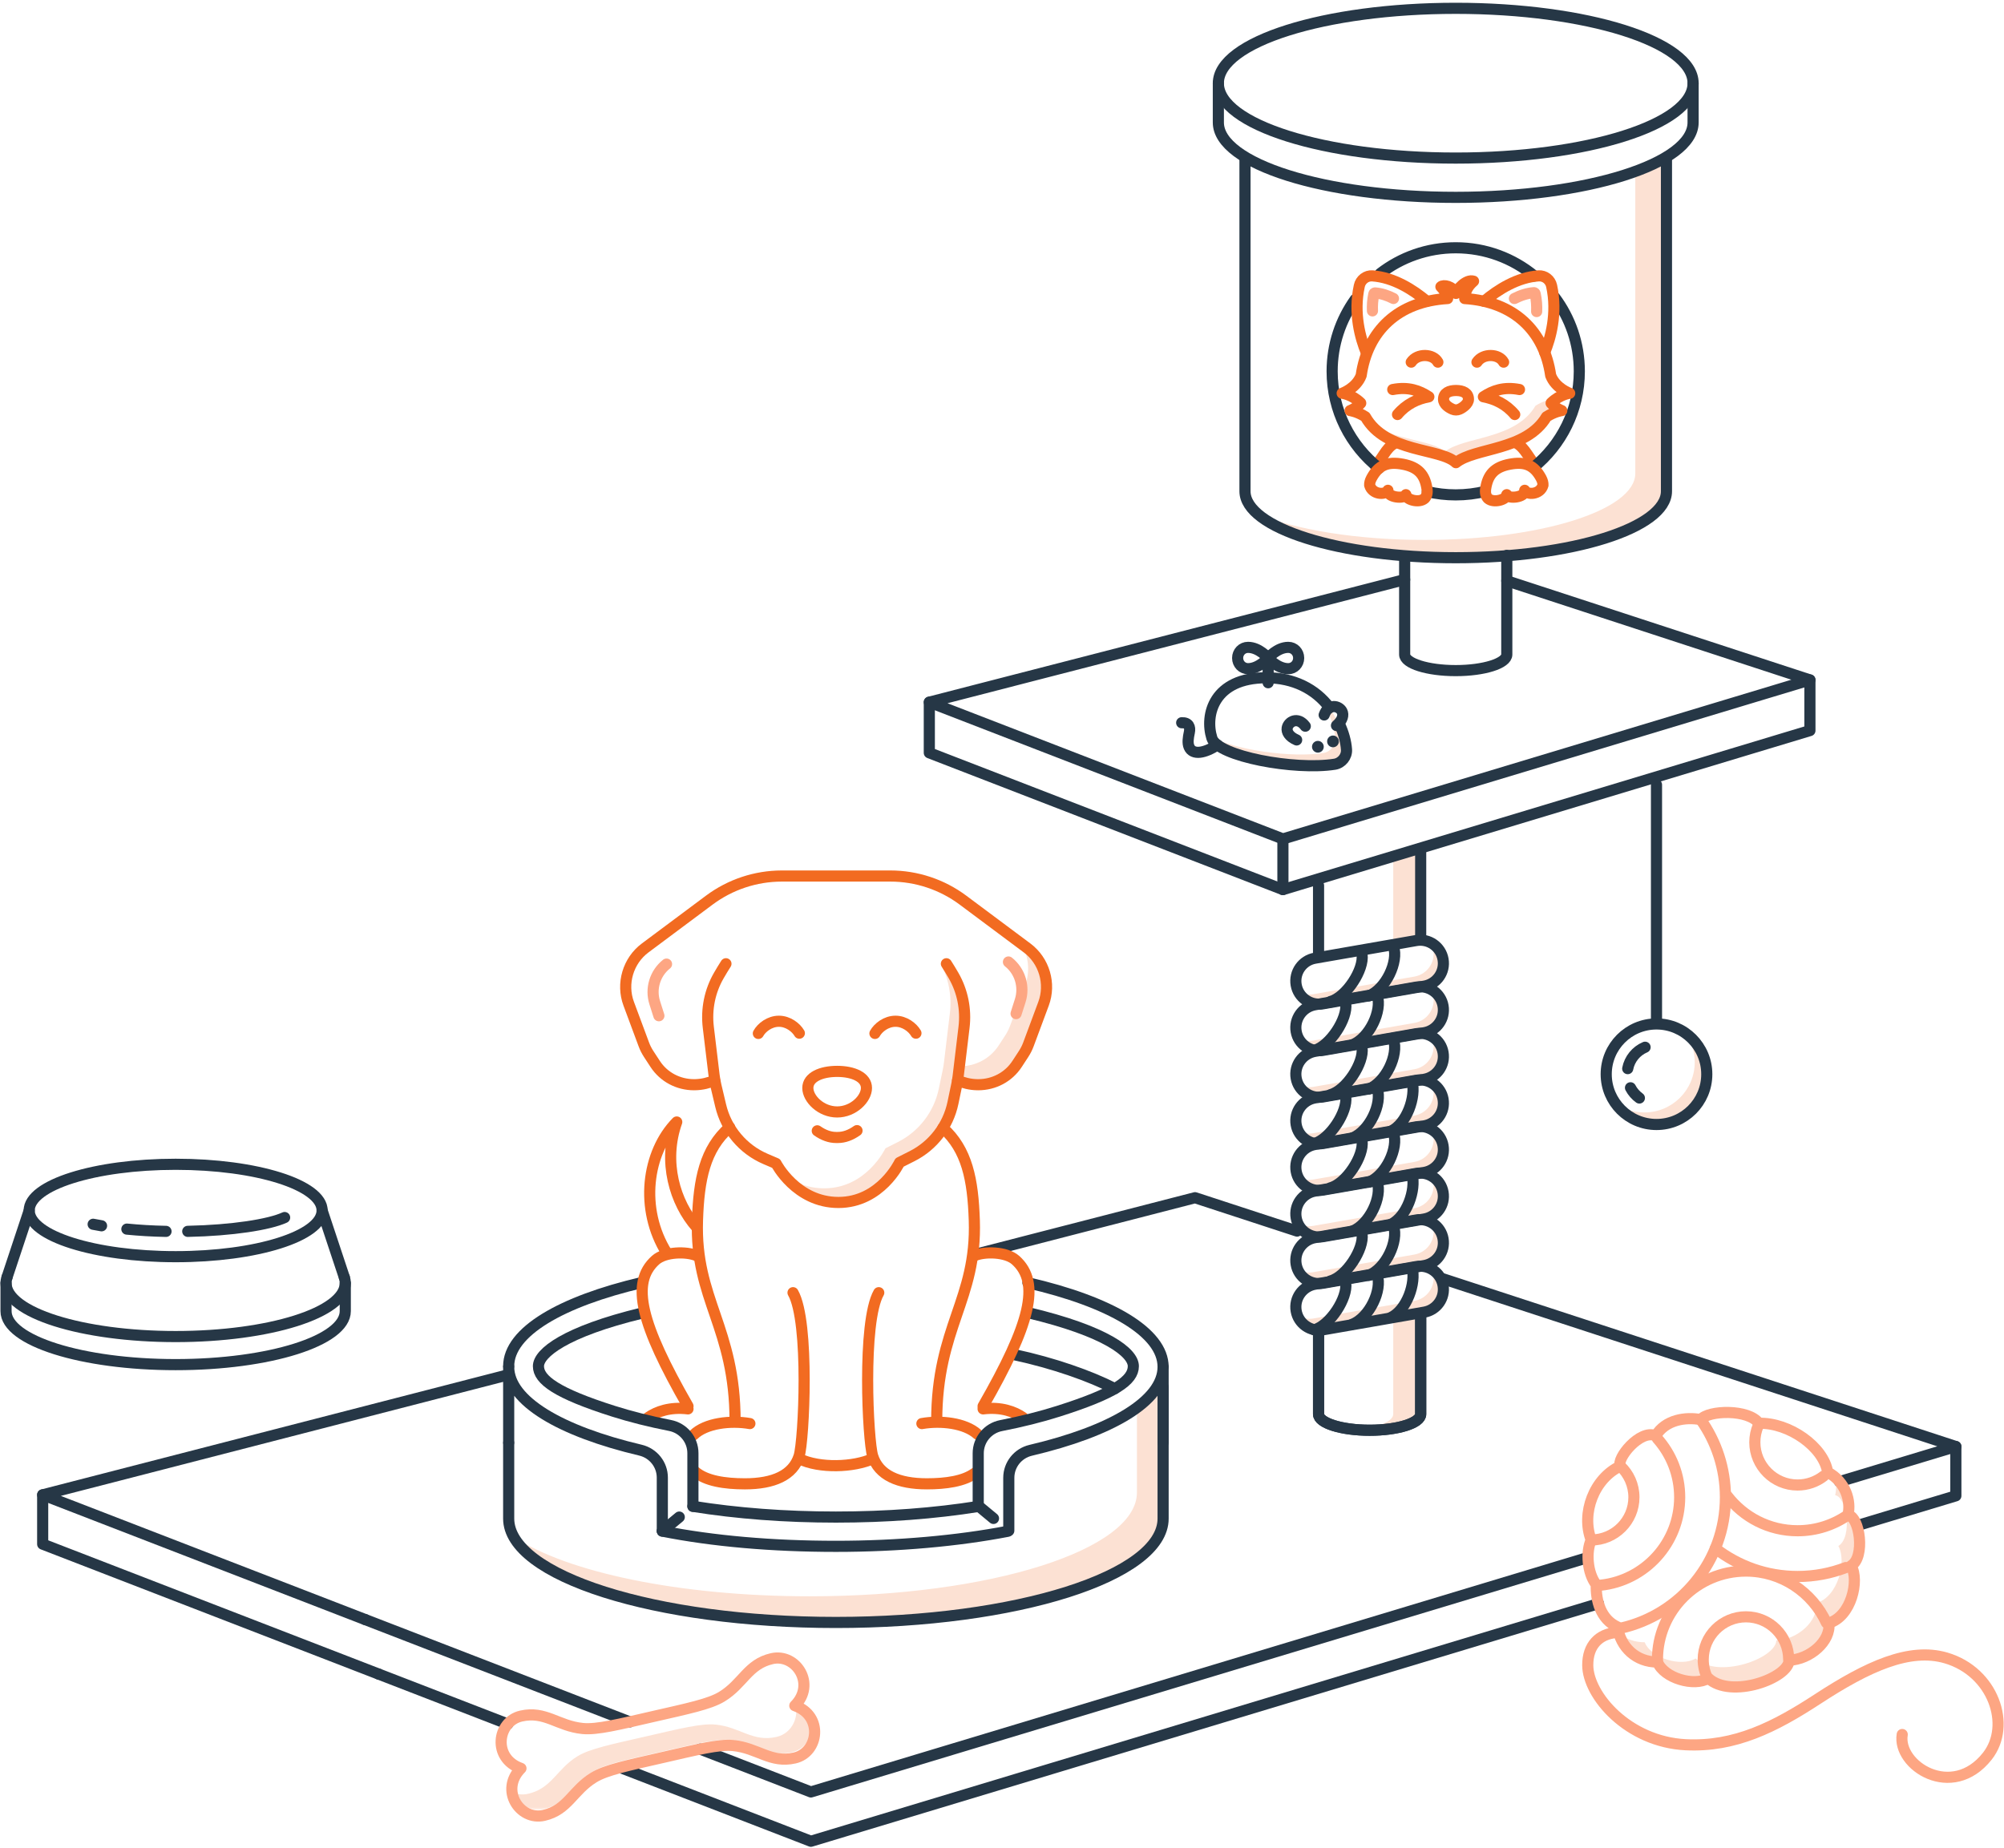 <?xml version="1.0" encoding="UTF-8"?>
<svg width="540px" height="498px" viewBox="0 0 540 498" version="1.1" xmlns="http://www.w3.org/2000/svg" xmlns:xlink="http://www.w3.org/1999/xlink">
    <!-- Generator: Sketch 61.1 (89650) - https://sketch.com -->
    <title>Group 300</title>
    <desc>Created with Sketch.</desc>
    <defs>
        <polygon id="path-1" points="6.22563804e-05 0 80.319 0 80.319 29.213 6.22563804e-05 29.213"></polygon>
    </defs>
    <g id="Trigger:-Pets" stroke="none" stroke-width="1" fill="none" fill-rule="evenodd">
        <g id="Asthma-Triggers---Pets-" transform="translate(-717, -265)">
            <g id="Group-300" transform="translate(718.5, 266.614)">
                <polyline id="Stroke-1" stroke="#263746" stroke-width="3" stroke-linecap="round" stroke-linejoin="round" points="96.908 434.913 9.999 401.291 135.699 368.872"></polyline>
                <line x1="168.192" y1="462.49" x2="96.908" y2="434.913" id="Stroke-3" stroke="#263746" stroke-width="3" stroke-linecap="round" stroke-linejoin="round"></line>
                <polyline id="Stroke-4" stroke="#263746" stroke-width="3" stroke-linecap="round" stroke-linejoin="round" points="426.322 418.208 217.007 481.375 187.147 469.823"></polyline>
                <polyline id="Stroke-5" stroke="#263746" stroke-width="3" stroke-linecap="round" stroke-linejoin="round" points="386.535 342.805 525.526 388.271 494.175 397.732"></polyline>
                <polyline id="Stroke-6" stroke="#263746" stroke-width="3" stroke-linecap="round" stroke-linejoin="round" points="260.965 336.565 320.511 321.208 348.009 330.203"></polyline>
                <g id="Group-299" transform="translate(0, 0.16)">
                    <path d="M255.431,261.143 C254.827,260.1 254.18,259.025 253.517,257.989 L251.982,257.989 C254.156,262.056 255.01,266.707 254.459,271.297 L252.874,284.495 C252.785,285.232 252.665,285.966 252.513,286.693 L251.471,291.683 C250.175,297.898 246.119,303.184 240.45,306.043 L237.086,307.74 C237.086,307.74 232.009,318.516 220.607,318.516 C215.884,318.516 212.194,316.711 209.489,314.597 C211.946,317.711 216.861,322.328 224.419,322.328 C235.821,322.328 240.898,311.552 240.898,311.552 L244.263,309.855 C249.93,306.996 253.987,301.711 255.284,295.496 L256.325,290.505 C256.477,289.778 256.597,289.045 256.686,288.307 L258.271,275.11 C258.852,270.269 257.874,265.362 255.431,261.143" id="Fill-7" fill="#FCE1D3"></path>
                    <path d="M275.257,253.728 L273.691,252.56 C275.663,255.892 276.13,260.034 274.731,263.802 L270.663,274.744 C270.327,275.65 269.887,276.52 269.355,277.336 L267.591,280.038 C265.29,283.556 261.39,285.63 257.108,285.63 C256.998,285.63 256.891,285.628 256.781,285.625 C254.964,285.58 256.528,289.414 256.528,289.414 C258.159,290.131 259.929,290.545 261.746,290.589 C261.856,290.592 261.963,290.595 262.073,290.595 C266.355,290.595 270.255,288.521 272.555,285.003 L274.32,282.301 C274.852,281.485 275.292,280.614 275.628,279.708 L279.695,268.766 C281.703,263.359 279.878,257.176 275.257,253.728" id="Fill-9" fill="#FCE1D3"></path>
                    <path d="M304.861,377.618 L304.861,400.491 C304.861,415.949 265.385,428.479 216.69,428.479 C181.431,428.479 151.01,421.909 136.905,412.415 C144.171,425.549 180.283,435.53 223.74,435.53 C272.435,435.53 311.911,422.999 311.911,407.542 L311.911,372.075 L310.146,372.225 C308.951,374.097 307.169,375.902 304.861,377.618" id="Fill-11" fill="#FCE1D3"></path>
                    <path d="M252.582,302.235 C259.113,308.106 260.67,316.21 261.037,327.142 C261.758,348.616 250.905,355.837 250.905,381.348" id="Stroke-13" stroke="#F26B21" stroke-width="3" stroke-linecap="round" stroke-linejoin="round"></path>
                    <path d="M261.168,395.292 C258.215,397.488 253.326,398.163 248.258,398.163 C240.571,398.163 235.292,395.857 233.653,390.669 C232.358,386.571 230.782,354.526 235.292,346.647" id="Stroke-15" stroke="#F26B21" stroke-width="3" stroke-linecap="round" stroke-linejoin="round"></path>
                    <path d="M246.912,381.925 C251.99,381.033 258.537,381.758 261.866,384.764" id="Stroke-17" stroke="#F26B21" stroke-width="3" stroke-linecap="round" stroke-linejoin="round"></path>
                    <path d="M195.098,302.058 C188.399,307.943 186.813,316.1 186.444,327.142 C185.722,348.617 196.576,355.837 196.576,381.348" id="Stroke-19" stroke="#F26B21" stroke-width="3" stroke-linecap="round" stroke-linejoin="round"></path>
                    <path d="M185.807,394.885 C188.686,397.405 193.854,398.164 199.223,398.164 C206.91,398.164 212.189,395.858 213.828,390.669 C215.122,386.571 216.699,354.527 212.189,346.647" id="Stroke-21" stroke="#F26B21" stroke-width="3" stroke-linecap="round" stroke-linejoin="round"></path>
                    <path d="M200.568,381.925 C195.379,381.014 188.655,381.79 185.4,384.965" id="Stroke-23" stroke="#F26B21" stroke-width="3" stroke-linecap="round" stroke-linejoin="round"></path>
                    <path d="M183.891,377.964 C179.026,377.383 175.46,378.688 173.168,380.283" id="Stroke-25" stroke="#F26B21" stroke-width="3" stroke-linecap="round" stroke-linejoin="round"></path>
                    <path d="M263.41,377.964 C268.273,377.383 271.838,378.688 274.131,380.281" id="Stroke-27" stroke="#F26B21" stroke-width="3" stroke-linecap="round" stroke-linejoin="round"></path>
                    <path d="M233.653,391.398 C228.59,393.704 219.37,394.088 213.828,391.398" id="Stroke-29" stroke="#F26B21" stroke-width="3" stroke-linecap="round" stroke-linejoin="round"></path>
                    <path d="M171.502,343.908 C149.709,349.004 135.57,357.207 135.57,366.458" id="Stroke-31" stroke="#263746" stroke-width="3" stroke-linecap="round" stroke-linejoin="round"></path>
                    <path d="M311.911,372.074 L311.911,407.541 C311.911,422.999 272.435,435.53 223.74,435.53 C175.045,435.53 135.57,422.999 135.57,407.541 L135.57,387.156" id="Stroke-33" stroke="#263746" stroke-width="3" stroke-linecap="round" stroke-linejoin="round"></path>
                    <path d="M311.911,366.64 C311.911,357.321 297.56,349.064 275.49,343.978" id="Stroke-35" stroke="#263746" stroke-width="3" stroke-linecap="round" stroke-linejoin="round"></path>
                    <path d="M135.57,387.026 L135.57,366.641 C135.57,375.832 149.526,383.987 171.077,389.09 C174.521,389.905 176.97,392.957 176.97,396.496 L176.97,410.762" id="Stroke-37" stroke="#263746" stroke-width="3" stroke-linecap="round" stroke-linejoin="round"></path>
                    <path d="M270.017,410.966 C256.69,413.535 240.472,415.014 223.74,415.014 C206.572,415.014 190.519,413.605 176.969,410.911" id="Stroke-39" stroke="#263746" stroke-width="3" stroke-linecap="round" stroke-linejoin="round"></path>
                    <path d="M270.331,410.79 L270.332,396.538 C270.332,392.996 272.784,389.943 276.232,389.13 C297.881,384.031 311.911,375.855 311.911,366.64 L311.911,387.027" id="Stroke-41" stroke="#263746" stroke-width="3" stroke-linecap="round" stroke-linejoin="round"></path>
                    <path d="M262.118,404.258 C250.408,406.133 237.337,407.125 223.74,407.125 C210.076,407.125 196.967,406.123 185.212,404.23" id="Stroke-43" stroke="#263746" stroke-width="3" stroke-linecap="round" stroke-linejoin="round"></path>
                    <path d="M298.9,372.516 C292.298,369.108 282.309,365.607 271.885,363.371" id="Stroke-45" stroke="#263746" stroke-width="3" stroke-linecap="round" stroke-linejoin="round"></path>
                    <line x1="176.969" y1="410.911" x2="181.535" y2="407.126" id="Stroke-47" stroke="#263746" stroke-width="3" stroke-linecap="round" stroke-linejoin="round"></line>
                    <line x1="262.088" y1="404.075" x2="266.21" y2="407.493" id="Stroke-49" stroke="#263746" stroke-width="3" stroke-linecap="round" stroke-linejoin="round"></line>
                    <path d="M171.542,352.136 C150.723,357.169 143.59,362.968 143.59,366.458 C143.59,370.15 148.535,373.753 163.821,378.606 C168.469,380.082 173.58,381.363 179.052,382.438 C182.625,383.14 185.212,386.258 185.212,389.899 L185.212,404.23" id="Stroke-51" stroke="#263746" stroke-width="3" stroke-linecap="round" stroke-linejoin="round"></path>
                    <path d="M275.447,352.013 C296.626,357.037 303.892,362.841 303.892,366.458 C303.892,370.299 298.946,373.754 283.66,378.606 C278.964,380.096 273.795,381.389 268.259,382.471 C264.683,383.169 262.093,386.29 262.093,389.933 L262.093,404.258" id="Stroke-53" stroke="#263746" stroke-width="3" stroke-linecap="round" stroke-linejoin="round"></path>
                    <path d="M234.262,276.771 C235.146,275.18 237.295,273.486 239.806,273.486 C242.281,273.486 244.404,275.148 245.311,276.702" id="Stroke-55" stroke="#F26B21" stroke-width="3" stroke-linecap="round" stroke-linejoin="round"></path>
                    <path d="M202.846,276.771 C203.729,275.18 205.879,273.486 208.39,273.486 C210.865,273.486 212.989,275.148 213.895,276.702" id="Stroke-57" stroke="#F26B21" stroke-width="3" stroke-linecap="round" stroke-linejoin="round"></path>
                    <path d="M191.079,289.414 C189.447,290.132 187.677,290.545 185.859,290.589 C185.75,290.592 185.643,290.595 185.535,290.595 C181.253,290.595 177.353,288.521 175.053,285.005 L173.283,282.295 C172.747,281.476 172.308,280.6 171.978,279.703 L167.913,268.767 C165.903,263.362 167.726,257.176 172.348,253.728 L189.62,240.844 C195.277,236.623 202.145,234.343 209.202,234.343 L238.406,234.343 C245.464,234.343 252.333,236.624 257.99,240.845 L275.257,253.728 C279.877,257.176 281.703,263.359 279.695,268.766 L275.628,279.708 C275.292,280.614 274.852,281.484 274.32,282.301 L272.555,285.003 C270.255,288.521 266.355,290.595 262.073,290.595 C261.963,290.595 261.857,290.592 261.746,290.589 C259.929,290.545 258.16,290.131 256.528,289.414" id="Stroke-59" stroke="#F26B21" stroke-width="3" stroke-linecap="round" stroke-linejoin="round"></path>
                    <path d="M229.434,302.966 C227.754,304.162 226.001,304.812 224.276,304.812 L223.786,304.812 C222.091,304.812 220.373,304.178 218.723,303.02" id="Stroke-61" stroke="#F26B21" stroke-width="3" stroke-linecap="round" stroke-linejoin="round"></path>
                    <path d="M270.238,257.511 C273.357,259.991 274.619,264.141 273.41,267.939 L272.297,271.431" id="Stroke-63" stroke="#FDA683" stroke-width="3" stroke-linecap="round" stroke-linejoin="round"></path>
                    <path d="M176.046,272.002 L174.934,268.507 C173.725,264.71 174.986,260.561 178.105,258.08" id="Stroke-65" stroke="#FDA683" stroke-width="3" stroke-linecap="round" stroke-linejoin="round"></path>
                    <path d="M216.182,291.469 C216.182,294.375 219.717,297.932 224.079,297.932 C228.44,297.932 231.976,294.375 231.976,291.469 C231.976,288.564 228.44,286.997 224.079,286.997 C219.717,286.997 216.182,288.564 216.182,291.469 Z" id="Stroke-67" stroke="#F26B21" stroke-width="3" stroke-linecap="round" stroke-linejoin="round"></path>
                    <path d="M186.197,336.662 C183.495,335.501 177.708,335.573 175.142,337.866 C168.283,343.993 171.24,355.169 183.891,377.235" id="Stroke-69" stroke="#F26B21" stroke-width="3" stroke-linecap="round" stroke-linejoin="round"></path>
                    <path d="M261.103,336.662 C263.806,335.501 269.593,335.573 272.159,337.866 C279.018,343.993 276.061,355.169 263.41,377.235" id="Stroke-71" stroke="#F26B21" stroke-width="3" stroke-linecap="round" stroke-linejoin="round"></path>
                    <path d="M178.165,335.924 C170.736,324.071 172.807,308.811 180.856,300.637 C177.024,311.381 180.374,322.402 186.194,328.995" id="Stroke-73" stroke="#F26B21" stroke-width="3" stroke-linecap="round" stroke-linejoin="round"></path>
                    <path d="M253.517,257.989 C254.18,259.025 254.827,260.099 255.431,261.143 C257.874,265.361 258.852,270.269 258.27,275.11 L256.686,288.307 C256.597,289.045 256.477,289.778 256.325,290.505 L255.284,295.495 C253.987,301.71 249.93,306.995 244.263,309.855 L240.898,311.552 C240.898,311.552 235.821,322.328 224.418,322.328 C213.017,322.328 207.622,311.815 207.622,311.815 L204.788,310.603 C198.707,308.004 194.22,302.672 192.695,296.236 L191.416,290.838 C191.192,289.89 191.02,288.929 190.905,287.961 L189.361,275.11 C188.78,270.269 189.758,265.361 192.201,261.143 C192.805,260.099 193.451,259.025 194.114,257.989" id="Stroke-75" stroke="#F26B21" stroke-width="3" stroke-linecap="round" stroke-linejoin="round"></path>
                    <path d="M387.348,256.738 L387.348,256.738 C386.996,254.72 385.708,253.106 384.01,252.247 C384.347,252.847 384.595,253.508 384.72,254.225 C385.312,257.619 383.041,260.851 379.646,261.443 L352.36,266.203 C350.984,266.443 349.637,266.205 348.48,265.62 C349.739,267.863 352.309,269.184 354.989,268.715 L382.274,263.956 C385.668,263.365 387.94,260.132 387.348,256.738" id="Fill-77" fill="#FCE1D3"></path>
                    <path d="M387.348,269.224 L387.348,269.224 C386.996,267.207 385.708,265.592 384.01,264.733 C384.347,265.333 384.595,265.995 384.72,266.711 C385.312,270.105 383.041,273.338 379.646,273.929 L352.36,278.689 C350.984,278.929 349.637,278.692 348.48,278.107 C349.739,280.35 352.309,281.67 354.989,281.202 L382.274,276.443 C385.668,275.851 387.94,272.619 387.348,269.224" id="Fill-79" fill="#FCE1D3"></path>
                    <path d="M387.348,281.711 L387.348,281.711 C386.996,279.693 385.708,278.078 384.01,277.22 C384.347,277.82 384.595,278.481 384.72,279.198 C385.312,282.592 383.041,285.825 379.646,286.416 L352.36,291.176 C350.984,291.416 349.637,291.179 348.48,290.593 C349.739,292.836 352.309,294.156 354.989,293.689 L382.274,288.93 C385.668,288.338 387.94,285.106 387.348,281.711" id="Fill-81" fill="#FCE1D3"></path>
                    <path d="M387.348,294.198 L387.348,294.198 C386.996,292.18 385.708,290.565 384.01,289.707 C384.347,290.306 384.595,290.968 384.72,291.685 C385.312,295.079 383.041,298.311 379.646,298.903 L352.36,303.663 C350.984,303.902 349.637,303.665 348.48,303.079 C349.739,305.323 352.309,306.643 354.989,306.175 L382.274,301.416 C385.668,300.824 387.94,297.592 387.348,294.198" id="Fill-83" fill="#FCE1D3"></path>
                    <path d="M387.348,306.684 L387.348,306.684 C386.996,304.666 385.708,303.051 384.01,302.193 C384.347,302.793 384.595,303.455 384.72,304.171 C385.312,307.565 383.041,310.797 379.646,311.389 L352.36,316.149 C350.984,316.388 349.637,316.151 348.48,315.566 C349.739,317.809 352.309,319.129 354.989,318.662 L382.274,313.903 C385.668,313.311 387.94,310.079 387.348,306.684" id="Fill-85" fill="#FCE1D3"></path>
                    <path d="M387.348,319.171 L387.348,319.171 C386.996,317.152 385.708,315.538 384.01,314.679 C384.347,315.279 384.595,315.941 384.72,316.657 C385.312,320.052 383.041,323.284 379.646,323.876 L352.36,328.635 C350.984,328.875 349.637,328.638 348.48,328.053 C349.739,330.296 352.309,331.616 354.989,331.148 L382.274,326.389 C385.668,325.797 387.94,322.565 387.348,319.171" id="Fill-87" fill="#FCE1D3"></path>
                    <path d="M387.348,331.657 L387.348,331.657 C386.996,329.639 385.708,328.025 384.01,327.166 C384.347,327.766 384.595,328.427 384.72,329.144 C385.312,332.538 383.041,335.77 379.646,336.362 L352.36,341.121 C350.984,341.362 349.637,341.124 348.48,340.539 C349.739,342.782 352.309,344.103 354.989,343.634 L382.274,338.875 C385.668,338.284 387.94,335.051 387.348,331.657" id="Fill-89" fill="#FCE1D3"></path>
                    <path d="M387.348,344.143 L387.348,344.143 C386.996,342.126 385.708,340.511 384.01,339.652 C384.347,340.252 384.595,340.914 384.72,341.63 C385.312,345.024 383.041,348.257 379.646,348.848 L352.36,353.608 C350.984,353.848 349.637,353.611 348.48,353.026 C349.739,355.269 352.309,356.589 354.989,356.121 L382.274,351.362 C385.668,350.77 387.94,347.538 387.348,344.143" id="Fill-91" fill="#FCE1D3"></path>
                    <path d="M373.924,353.801 L373.924,379.381 L373.924,379.382 C373.924,381.375 369.664,383.054 363.861,383.563 C365.038,383.667 366.277,383.723 367.559,383.723 C375.159,383.723 381.32,381.779 381.32,379.382 L381.32,379.381 L381.32,352.522 L373.924,353.801 Z" id="Fill-93" fill="#FCE1D3"></path>
                    <path d="M373.924,229.646 L373.924,247.058 L373.924,251.457 C373.924,253.45 381.32,251.341 381.32,248.943 L381.32,247.058 L381.32,228.367 L373.924,229.646 Z" id="Fill-95" fill="#FCE1D3"></path>
                    <line x1="381.319" y1="227.593" x2="381.319" y2="251.414" id="Stroke-97" stroke="#263746" stroke-width="3" stroke-linecap="round" stroke-linejoin="round"></line>
                    <line x1="353.798" y1="255.546" x2="353.798" y2="236.895" id="Stroke-99" stroke="#263746" stroke-width="3" stroke-linecap="round" stroke-linejoin="round"></line>
                    <path d="M382.274,264.023 L354.988,268.783 C351.594,269.375 348.361,267.102 347.77,263.708 C347.178,260.314 349.45,257.082 352.844,256.49 L380.13,251.731 C383.524,251.138 386.756,253.41 387.348,256.805 C387.941,260.199 385.668,263.432 382.274,264.023 Z" id="Stroke-101" stroke="#263746" stroke-width="3" stroke-linecap="round" stroke-linejoin="round"></path>
                    <path d="M367.315,266.65 C371.941,264.841 375.414,257.368 373.997,253.367" id="Stroke-103" stroke="#263746" stroke-width="3" stroke-linecap="round" stroke-linejoin="round"></path>
                    <path d="M357.043,268.154 C361.305,266.988 366.112,259.537 365.52,255.497" id="Stroke-105" stroke="#263746" stroke-width="3" stroke-linecap="round" stroke-linejoin="round"></path>
                    <path d="M382.274,276.576 L354.988,281.335 C351.594,281.928 348.361,279.655 347.77,276.261 C347.178,272.866 349.45,269.634 352.844,269.042 L380.13,264.283 C383.524,263.691 386.756,265.963 387.348,269.358 C387.941,272.752 385.668,275.984 382.274,276.576 Z" id="Stroke-107" stroke="#263746" stroke-width="3" stroke-linecap="round" stroke-linejoin="round"></path>
                    <path d="M362.917,279.831 C367.542,278.022 371.015,270.55 369.598,266.548" id="Stroke-109" stroke="#263746" stroke-width="3" stroke-linecap="round" stroke-linejoin="round"></path>
                    <path d="M352.645,281.335 C356.907,280.169 361.714,272.718 361.122,268.679" id="Stroke-111" stroke="#263746" stroke-width="3" stroke-linecap="round" stroke-linejoin="round"></path>
                    <path d="M382.274,289.129 L354.988,293.888 C351.594,294.48 348.361,292.208 347.77,288.814 C347.178,285.42 349.45,282.188 352.844,281.596 L380.13,276.837 C383.524,276.244 386.756,278.516 387.348,281.91 C387.941,285.305 385.668,288.537 382.274,289.129 Z" id="Stroke-113" stroke="#263746" stroke-width="3" stroke-linecap="round" stroke-linejoin="round"></path>
                    <path d="M367.315,291.756 C371.941,289.947 375.414,282.474 373.997,278.473" id="Stroke-115" stroke="#263746" stroke-width="3" stroke-linecap="round" stroke-linejoin="round"></path>
                    <path d="M357.043,293.26 C361.305,292.093 366.112,284.643 365.52,280.603" id="Stroke-117" stroke="#263746" stroke-width="3" stroke-linecap="round" stroke-linejoin="round"></path>
                    <path d="M382.274,301.682 L354.988,306.441 C351.594,307.034 348.361,304.761 347.77,301.367 C347.178,297.972 349.45,294.74 352.844,294.148 L380.13,289.389 C383.524,288.797 386.756,291.069 387.348,294.464 C387.941,297.858 385.668,301.09 382.274,301.682 Z" id="Stroke-119" stroke="#263746" stroke-width="3" stroke-linecap="round" stroke-linejoin="round"></path>
                    <path d="M362.917,304.937 C367.542,303.128 371.015,295.655 369.598,291.654" id="Stroke-121" stroke="#263746" stroke-width="3" stroke-linecap="round" stroke-linejoin="round"></path>
                    <path d="M373.287,303.128 C377.594,301.121 380.107,293.785 378.998,289.728" id="Stroke-123" stroke="#263746" stroke-width="3" stroke-linecap="round" stroke-linejoin="round"></path>
                    <path d="M352.645,306.441 C356.907,305.275 361.714,297.824 361.122,293.785" id="Stroke-125" stroke="#263746" stroke-width="3" stroke-linecap="round" stroke-linejoin="round"></path>
                    <path d="M382.274,314.235 L354.988,318.994 C351.594,319.586 348.361,317.314 347.77,313.92 C347.178,310.525 349.45,307.294 352.844,306.702 L380.13,301.942 C383.524,301.35 386.756,303.622 387.348,307.016 C387.941,310.411 385.668,313.643 382.274,314.235 Z" id="Stroke-127" stroke="#263746" stroke-width="3" stroke-linecap="round" stroke-linejoin="round"></path>
                    <path d="M367.315,316.862 C371.941,315.053 375.414,307.58 373.997,303.579" id="Stroke-129" stroke="#263746" stroke-width="3" stroke-linecap="round" stroke-linejoin="round"></path>
                    <path d="M357.043,318.366 C361.305,317.199 366.112,309.749 365.52,305.709" id="Stroke-131" stroke="#263746" stroke-width="3" stroke-linecap="round" stroke-linejoin="round"></path>
                    <path d="M382.274,326.788 L354.988,331.547 C351.594,332.14 348.361,329.867 347.77,326.473 C347.178,323.078 349.45,319.846 352.844,319.254 L380.13,314.495 C383.524,313.903 386.756,316.174 387.348,319.57 C387.941,322.964 385.668,326.196 382.274,326.788 Z" id="Stroke-133" stroke="#263746" stroke-width="3" stroke-linecap="round" stroke-linejoin="round"></path>
                    <path d="M362.917,330.043 C367.542,328.234 371.015,320.761 369.598,316.76" id="Stroke-135" stroke="#263746" stroke-width="3" stroke-linecap="round" stroke-linejoin="round"></path>
                    <path d="M373.287,328.234 C377.594,326.227 380.107,318.891 378.998,314.834" id="Stroke-137" stroke="#263746" stroke-width="3" stroke-linecap="round" stroke-linejoin="round"></path>
                    <path d="M382.274,339.341 L354.988,344.1 C351.594,344.692 348.361,342.42 347.77,339.025 C347.178,335.631 349.45,332.399 352.844,331.807 L380.13,327.048 C383.524,326.455 386.756,328.727 387.348,332.122 C387.941,335.517 385.668,338.749 382.274,339.341 Z" id="Stroke-139" stroke="#263746" stroke-width="3" stroke-linecap="round" stroke-linejoin="round"></path>
                    <path d="M367.315,341.968 C371.941,340.159 375.414,332.686 373.997,328.685" id="Stroke-141" stroke="#263746" stroke-width="3" stroke-linecap="round" stroke-linejoin="round"></path>
                    <path d="M357.043,343.472 C361.305,342.305 366.112,334.855 365.52,330.815" id="Stroke-143" stroke="#263746" stroke-width="3" stroke-linecap="round" stroke-linejoin="round"></path>
                    <path d="M382.274,351.893 L354.988,356.653 C351.594,357.245 348.361,354.973 347.77,351.579 C347.178,348.184 349.45,344.952 352.844,344.36 L380.13,339.601 C383.524,339.009 386.756,341.28 387.348,344.675 C387.941,348.07 385.668,351.301 382.274,351.893 Z" id="Stroke-145" stroke="#263746" stroke-width="3" stroke-linecap="round" stroke-linejoin="round"></path>
                    <path d="M362.917,355.149 C367.542,353.34 371.015,345.867 369.598,341.866" id="Stroke-147" stroke="#263746" stroke-width="3" stroke-linecap="round" stroke-linejoin="round"></path>
                    <path d="M373.287,353.34 C377.594,351.333 380.107,343.996 378.998,339.94" id="Stroke-149" stroke="#263746" stroke-width="3" stroke-linecap="round" stroke-linejoin="round"></path>
                    <path d="M352.645,356.653 C356.907,355.486 361.714,348.036 361.122,343.996" id="Stroke-151" stroke="#263746" stroke-width="3" stroke-linecap="round" stroke-linejoin="round"></path>
                    <path d="M353.798,357.282 L353.798,379.381 L353.798,379.382 C353.798,381.779 359.959,383.723 367.559,383.723 C375.159,383.723 381.32,381.779 381.32,379.382 L381.32,379.381 L381.32,352.522" id="Stroke-153" stroke="#263746" stroke-width="3" stroke-linecap="round" stroke-linejoin="round"></path>
                    <path d="M353.798,357.282 L353.798,379.381 L353.798,379.382 C353.798,381.779 359.959,383.723 367.559,383.723 C375.159,383.723 381.32,381.779 381.32,379.382 L381.32,379.381 L381.32,352.522" id="Stroke-155" stroke="#263746" stroke-width="3" stroke-linecap="round" stroke-linejoin="round"></path>
                    <polyline id="Stroke-157" stroke="#263746" stroke-width="3" stroke-linecap="round" stroke-linejoin="round" points="498.832 409.455 525.526 401.399 525.526 388.111"></polyline>
                    <polyline id="Stroke-159" stroke="#263746" stroke-width="3" stroke-linecap="round" stroke-linejoin="round" points="166.357 474.909 217.007 494.503 429.235 430.457"></polyline>
                    <line x1="100.488" y1="449.426" x2="135.333" y2="462.906" id="Stroke-161" stroke="#263746" stroke-width="3" stroke-linecap="round" stroke-linejoin="round"></line>
                    <polyline id="Stroke-163" stroke="#263746" stroke-width="3" stroke-linecap="round" stroke-linejoin="round" points="10 401.132 10 414.419 100.488 449.426"></polyline>
                    <polyline id="Stroke-165" stroke="#263746" stroke-width="3" stroke-linecap="round" stroke-linejoin="round" points="404.522 154.77 486.203 181.489 344.196 224.344 248.916 187.483 377.001 154.448"></polyline>
                    <polyline id="Stroke-167" stroke="#263746" stroke-width="3" stroke-linecap="round" stroke-linejoin="round" points="248.915 187.483 248.915 201.138 344.197 237.999 486.203 195.145 486.203 181.49"></polyline>
                    <path d="M452.674,276.703 C454.237,278.913 455.165,281.604 455.165,284.516 C455.165,292 449.098,298.067 441.613,298.067 C438.702,298.067 436.01,297.139 433.801,295.575 C436.255,299.044 440.29,301.314 444.861,301.314 C452.345,301.314 458.412,295.247 458.412,287.764 C458.412,283.191 456.142,279.157 452.674,276.703" id="Fill-169" fill="#FCE1D3"></path>
                    <line x1="344.196" y1="224.344" x2="344.196" y2="237.999" id="Stroke-171" stroke="#263746" stroke-width="3" stroke-linecap="round" stroke-linejoin="round"></line>
                    <path d="M439.147,43.972 L439.147,125.834 C439.147,135.729 413.723,143.751 382.362,143.751 C364.068,143.751 347.797,141.02 337.411,136.782 C345.365,143.647 366.249,148.547 390.761,148.547 C422.123,148.547 447.547,140.525 447.547,130.631 L447.547,40.83 L439.147,43.972 Z" id="Fill-173" fill="#FCE1D3"></path>
                    <path d="M404.522,147.918 L404.522,174.634 L404.522,174.635 C404.522,177.032 398.361,178.976 390.761,178.976 C383.162,178.976 377.001,177.032 377.001,174.635 L377.001,174.634 L377.001,148.547" id="Stroke-175" stroke="#263746" stroke-width="3" stroke-linecap="round" stroke-linejoin="round"></path>
                    <path d="M447.547,40.83 L447.547,130.631 C447.547,140.525 422.123,148.547 390.761,148.547 C359.399,148.547 333.976,140.525 333.976,130.631 L333.976,40.83" id="Stroke-177" stroke="#263746" stroke-width="3" stroke-linecap="round" stroke-linejoin="round"></path>
                    <path d="M326.799,20.649 C326.799,31.795 355.436,40.83 390.761,40.83 C426.087,40.83 454.724,31.795 454.724,20.649 C454.724,9.505 426.087,0.469 390.761,0.469 C355.436,0.469 326.799,9.505 326.799,20.649 Z" id="Stroke-179" stroke="#263746" stroke-width="3" stroke-linecap="round" stroke-linejoin="round"></path>
                    <path d="M454.723,20.649 L454.723,31.238 C454.723,42.383 426.087,51.419 390.761,51.419 C355.436,51.419 326.799,42.383 326.799,31.238 L326.799,20.649" id="Stroke-181" stroke="#263746" stroke-width="3" stroke-linecap="round" stroke-linejoin="round"></path>
                    <path d="M383.12,130.733 C385.573,131.309 388.132,131.614 390.761,131.614 C393.523,131.614 396.206,131.278 398.772,130.645" id="Stroke-183" stroke="#263746" stroke-width="3" stroke-linecap="round" stroke-linejoin="round"></path>
                    <path d="M374.119,117.814 C371.848,119.127 371.003,121.957 369.111,123.75" id="Stroke-185" stroke="#F26B21" stroke-width="3" stroke-linecap="round" stroke-linejoin="round"></path>
                    <path d="M412.404,123.744 C410.455,121.898 409.54,119.027 407.19,117.691" id="Stroke-187" stroke="#F26B21" stroke-width="3" stroke-linecap="round" stroke-linejoin="round"></path>
                    <path d="M363.678,78.93 C359.764,84.389 357.459,91.082 357.459,98.313 C357.459,108.901 362.401,118.335 370.104,124.435" id="Stroke-189" stroke="#263746" stroke-width="3" stroke-linecap="round" stroke-linejoin="round"></path>
                    <path d="M411.944,72.615 C406.188,67.864 398.808,65.01 390.761,65.01 C383.097,65.01 376.038,67.6 370.41,71.95" id="Stroke-191" stroke="#263746" stroke-width="3" stroke-linecap="round" stroke-linejoin="round"></path>
                    <path d="M411.666,124.237 C419.227,118.133 424.063,108.787 424.063,98.312 C424.063,90.843 421.605,83.95 417.453,78.395" id="Stroke-193" stroke="#263746" stroke-width="3" stroke-linecap="round" stroke-linejoin="round"></path>
                    <path d="M377.33,131.556 C377.103,132.746 372.212,132.386 372.491,130.375 C371.8,131.735 368.269,131.53 367.57,129.004 C367.538,128.438 367.688,127.806 368.069,127.099 C369.963,123.58 372.405,122.563 376.531,123.349 C380.657,124.135 382.449,126.189 383.011,129.945 C383.19,131.138 382.934,131.987 382.383,132.573 C380.86,133.939 377.278,132.864 377.33,131.556 Z" id="Stroke-195" stroke="#F26B21" stroke-width="3" stroke-linecap="round" stroke-linejoin="round"></path>
                    <path d="M404.508,131.556 C404.736,132.746 409.626,132.386 409.349,130.375 C410.039,131.735 413.57,131.53 414.268,129.004 C414.302,128.438 414.151,127.806 413.77,127.099 C411.876,123.58 409.435,122.563 405.308,123.349 C401.182,124.135 399.389,126.189 398.828,129.945 C398.65,131.138 398.906,131.987 399.456,132.573 C400.98,133.939 404.562,132.864 404.508,131.556 Z" id="Stroke-197" stroke="#F26B21" stroke-width="3" stroke-linecap="round" stroke-linejoin="round"></path>
                    <path d="M362.199,103.935 C362.195,103.91 362.19,103.887 362.186,103.862 C362.035,103.716 361.884,103.579 361.732,103.449 C360.846,103.985 360.163,104.224 360.163,104.224 C360.163,104.224 360.721,104.288 361.553,104.583 C361.774,104.39 361.993,104.175 362.199,103.935" id="Fill-199" fill="#FCE1D3"></path>
                    <path d="M391.717,75.864 C392.431,75.94 393.131,76.034 393.813,76.151 C394.163,75.465 394.709,74.751 395.567,74.012 C394.245,73.592 392.684,74.746 391.717,75.864" id="Fill-201" fill="#FCE1D3"></path>
                    <path d="M363.77,108.122 C362.97,108.659 362.299,108.895 362.299,108.895 C362.299,108.895 363.414,109.028 364.964,109.758 C364.534,109.254 364.135,108.709 363.77,108.122" id="Fill-203" fill="#FCE1D3"></path>
                    <path d="M416.37,105.929 C416.37,105.929 414.514,106.149 412.257,107.592 C406.777,116.823 392.944,115.838 387.851,119.973 C384.472,116.717 374.078,117.042 367.359,112.008 C373.438,120.205 386.882,119.146 390.817,122.938 C395.909,118.803 409.743,119.789 415.223,110.558 C417.48,109.114 419.335,108.895 419.335,108.895 C419.335,108.895 417.684,108.317 416.469,106.901 C416.474,106.876 416.478,106.852 416.483,106.828" id="Fill-205" fill="#FCE1D3"></path>
                    <path d="M414.743,93.218 C416.291,89.446 418.226,82.734 416.599,75.275 C416.242,73.636 414.752,72.462 413.074,72.58 C407.382,72.984 402.181,76.251 398.385,79.441" id="Stroke-207" stroke="#F26B21" stroke-width="3" stroke-linecap="round" stroke-linejoin="round"></path>
                    <path d="M406.574,78.687 C408.221,77.846 410.003,77.241 411.841,77.111 L411.841,77.111 C411.998,77.111 412.135,77.24 412.17,77.405 C412.534,79.074 412.635,80.691 412.569,82.202" id="Stroke-209" stroke="#FDA683" stroke-width="3" stroke-linecap="round" stroke-linejoin="round"></path>
                    <path d="M366.637,93.218 C365.09,89.446 363.155,82.734 364.782,75.275 C365.139,73.636 366.629,72.462 368.307,72.58 C373.999,72.984 379.199,76.251 382.996,79.441" id="Stroke-211" stroke="#F26B21" stroke-width="3" stroke-linecap="round" stroke-linejoin="round"></path>
                    <path d="M373.985,78.675 C372.43,77.878 370.746,77.304 369.008,77.181 L369.008,77.181 C368.861,77.181 368.732,77.302 368.699,77.457 C368.352,79.045 368.259,80.583 368.326,82.017" id="Stroke-213" stroke="#FDA683" stroke-width="3" stroke-linecap="round" stroke-linejoin="round"></path>
                    <path d="M416.469,106.901 C416.474,106.876 416.478,106.852 416.482,106.828 C418.869,104.512 421.471,104.224 421.471,104.224 C421.471,104.224 417.679,102.912 416.348,99.425 C414.614,87.386 406.439,79.528 393.179,78.699 C393.268,77.289 393.584,75.721 395.567,74.011 C393.584,73.381 391.053,76.295 390.817,77.317 C389.936,75.296 387.41,74.87 386.767,75.514 C387.835,76.572 388.405,77.769 388.581,78.692 C375.247,79.478 367.026,87.348 365.286,99.423 C363.956,102.912 360.163,104.224 360.163,104.224 C360.163,104.224 362.765,104.512 365.151,106.828 C365.156,106.852 365.161,106.876 365.165,106.901 C363.95,108.317 362.299,108.895 362.299,108.895 C362.299,108.895 364.154,109.114 366.411,110.558 C371.907,120.345 386.662,118.935 390.817,122.938 C395.909,118.803 409.743,119.788 415.223,110.558 C417.479,109.114 419.335,108.895 419.335,108.895 C419.335,108.895 417.684,108.317 416.469,106.901 Z" id="Stroke-215" stroke="#F26B21" stroke-width="3" stroke-linecap="round" stroke-linejoin="round"></path>
                    <path d="M394.191,105.86 C394.191,106.997 392.722,108.121 391.728,108.538 C391.154,108.778 390.515,108.778 389.941,108.538 C388.947,108.121 387.479,107.203 387.479,105.86 C387.479,104.122 388.982,103.475 390.835,103.475 C392.688,103.475 394.191,104.122 394.191,105.86 Z" id="Stroke-217" stroke="#F26B21" stroke-width="3" stroke-linecap="round" stroke-linejoin="round"></path>
                    <path d="M375.074,109.953 C377.437,107.136 380.413,105.762 383.523,105.175 C380.954,103.478 377.984,102.403 373.79,103.218" id="Stroke-219" stroke="#F26B21" stroke-width="3" stroke-linecap="round" stroke-linejoin="round"></path>
                    <path d="M406.662,109.953 C404.298,107.136 401.323,105.762 398.214,105.175 C400.782,103.478 403.752,102.403 407.945,103.218" id="Stroke-221" stroke="#F26B21" stroke-width="3" stroke-linecap="round" stroke-linejoin="round"></path>
                    <path d="M403.668,95.838 C402.406,93.525 398.136,93.377 396.486,95.838" id="Stroke-223" stroke="#F26B21" stroke-width="3" stroke-linecap="round" stroke-linejoin="round"></path>
                    <path d="M385.953,95.838 C384.691,93.524 380.42,93.376 378.77,95.838" id="Stroke-225" stroke="#F26B21" stroke-width="3" stroke-linecap="round" stroke-linejoin="round"></path>
                    <line x1="444.861" y1="209.745" x2="444.861" y2="272.977" id="Stroke-227" stroke="#263746" stroke-width="3" stroke-linecap="round" stroke-linejoin="round"></line>
                    <path d="M431.31,287.764 C431.31,295.247 437.377,301.314 444.861,301.314 C452.345,301.314 458.412,295.247 458.412,287.764 C458.412,280.279 452.345,274.213 444.861,274.213 C437.377,274.213 431.31,280.279 431.31,287.764 Z" id="Stroke-229" stroke="#263746" stroke-width="3" stroke-linecap="round" stroke-linejoin="round"></path>
                    <path d="M489.345,390.891 C488.743,389.941 488.005,389.025 487.159,388.165 C487.328,388.67 487.461,389.179 487.542,389.69 C488.207,390.043 488.804,390.449 489.345,390.891" id="Fill-231" fill="#FCE1D3"></path>
                    <path d="M496.448,406.562 C497.221,403.405 496.237,399.08 492.855,396.277 C493.334,398 493.366,399.745 493.003,401.232 C496.208,401.696 497.706,412.647 493.862,414.911 C496.147,418.872 493.902,428.612 487.857,430.352 C488.485,435.24 482.721,440.196 477.148,440.377 C477.037,445.213 461.512,450.881 455.397,445.237 C451.598,447.59 443.414,445.213 441.687,440.874 C438.953,440.874 436.57,439.971 434.727,438.433 C436.108,443.06 440.013,446.205 445.133,446.205 C446.86,450.544 455.044,452.921 458.842,450.568 C464.957,456.211 480.483,450.544 480.594,445.708 C486.168,445.527 491.931,440.571 491.304,435.683 C497.349,433.942 499.594,424.202 497.307,420.242 C501.152,417.978 499.654,407.027 496.448,406.562" id="Fill-233" fill="#FCE1D3"></path>
                    <path d="M430.89,431.402 C430.274,431.12 429.721,430.778 429.22,430.396 C429.76,432.281 430.707,434.038 432.212,435.357 C431.567,434.174 431.113,432.844 430.89,431.402" id="Fill-235" fill="#FCE1D3"></path>
                    <path d="M456.77,380.855 C460.967,386.762 463.435,393.984 463.435,401.782 C463.435,419.036 451.354,433.468 435.19,437.081" id="Stroke-237" stroke="#FDA683" stroke-width="3" stroke-linecap="round" stroke-linejoin="round"></path>
                    <path d="M445.099,385.974 C448.836,390.185 451.108,395.723 451.108,401.781 C451.108,414.077 441.752,424.229 429.786,425.493" id="Stroke-239" stroke="#FDA683" stroke-width="3" stroke-linecap="round" stroke-linejoin="round"></path>
                    <path d="M435.145,393.393 C437.382,395.495 438.779,398.478 438.779,401.782 C438.779,408.132 433.614,413.298 427.264,413.298" id="Stroke-241" stroke="#FDA683" stroke-width="3" stroke-linecap="round" stroke-linejoin="round"></path>
                    <path d="M445.133,446.204 C445.127,445.978 445.123,445.751 445.123,445.523 C445.123,432.377 455.821,421.681 468.967,421.681 C478.584,421.681 486.888,427.403 490.655,435.621" id="Stroke-243" stroke="#FDA683" stroke-width="3" stroke-linecap="round" stroke-linejoin="round"></path>
                    <path d="M458.604,450.544 C457.866,449.026 457.451,447.322 457.451,445.523 C457.451,439.173 462.618,434.009 468.967,434.009 C475.318,434.009 480.483,439.173 480.483,445.523" id="Stroke-245" stroke="#FDA683" stroke-width="3" stroke-linecap="round" stroke-linejoin="round"></path>
                    <path d="M495.874,420.733 C491.84,422.287 487.457,423.139 482.874,423.139 C474.525,423.139 466.837,420.31 460.715,415.559" id="Stroke-247" stroke="#FDA683" stroke-width="3" stroke-linecap="round" stroke-linejoin="round"></path>
                    <path d="M496.446,406.563 C492.592,409.241 487.913,410.812 482.875,410.812 C475.153,410.812 468.277,407.122 463.916,401.414" id="Stroke-249" stroke="#FDA683" stroke-width="3" stroke-linecap="round" stroke-linejoin="round"></path>
                    <path d="M489.916,396.075 C487.968,397.585 485.524,398.484 482.875,398.484 C476.525,398.484 471.359,393.318 471.359,386.968 C471.359,385.38 471.681,383.867 472.265,382.49" id="Stroke-251" stroke="#FDA683" stroke-width="3" stroke-linecap="round" stroke-linejoin="round"></path>
                    <path d="M497.307,420.242 C499.594,424.202 497.348,433.943 491.303,435.683 C491.931,440.571 486.167,445.527 480.594,445.708 C480.483,450.544 464.957,456.211 458.842,450.568 C455.044,452.921 446.86,450.544 445.133,446.205 C439.406,446.204 435.19,442.276 434.336,436.732 C429.786,434.653 428.493,429.581 428.631,425.321 C426.169,422.204 425.831,416.393 427.264,413.297 C424.497,406.113 428.032,396.691 435.141,393.389 C433.892,391.499 440.447,383.319 444.656,385.219 C447.244,380.855 452.777,380.092 456.77,380.854 C458.848,378.289 469.683,377.978 472.455,381.847 C480.638,381.629 489.916,388.237 490.987,395.021 C495.874,397.613 497.348,402.883 496.449,406.562 C499.654,407.027 501.152,417.978 497.307,420.242 Z" id="Stroke-253" stroke="#FDA683" stroke-width="3" stroke-linecap="round" stroke-linejoin="round"></path>
                    <path d="M511.076,465.731 C509.689,474.09 524.497,483.602 533.989,471.595 C540.598,463.233 535.592,448.85 522.913,445.109 C513.058,442.201 501.769,447.359 488.289,456.167 C476.686,463.749 465.993,469.133 452.766,468.49 C437.139,467.731 426.386,455.192 426.338,447.075 C426.306,441.672 429.408,438.64 434.021,438.245" id="Stroke-255" stroke="#FDA683" stroke-width="3" stroke-linecap="round" stroke-linejoin="round"></path>
                    <g id="Group-3" transform="translate(136.905, 456.81)">
                        <mask id="mask-2" fill="white">
                            <use xlink:href="#path-1"></use>
                        </mask>
                        <g id="Clip-2"></g>
                        <path d="M75.691,-4.42358189e-15 C77.178,3.826 75.18,8.578 70.852,9.569 C64.413,11.044 61.039,6.911 54.432,6.249 C50.593,5.865 44.756,7.353 35.589,9.452 C26.422,11.551 20.519,12.752 17.23,14.768 C11.569,18.239 10.33,23.428 3.89,24.903 C2.514,25.218 1.185,25.086 6.22563804e-05,24.63 C1.227,27.695 4.471,29.854 8.027,29.04 C14.466,27.565 15.705,22.376 21.366,18.905 C24.655,16.89 30.559,15.688 39.725,13.589 C48.892,11.489 54.73,10.002 58.569,10.387 C65.176,11.048 68.55,15.181 74.988,13.706 C81.235,12.276 82.64,3.006 75.691,-4.42358189e-15" id="Fill-1" fill="#FCE1D3" mask="url(#mask-2)"></path>
                    </g>
                    <path d="M212.669,457.96 C218.481,452.138 212.998,443.798 206.5,445.286 C200.001,446.774 198.751,452.012 193.037,455.514 C189.718,457.549 183.759,458.761 174.508,460.88 C165.256,462.999 159.364,464.5 155.49,464.112 C148.821,463.445 145.416,459.273 138.917,460.761 C132.419,462.25 131.112,472.144 138.878,474.857 C133.066,480.679 138.549,489.02 145.048,487.532 C151.546,486.044 152.797,480.806 158.511,477.303 C161.83,475.268 167.788,474.056 177.04,471.937 C186.292,469.819 192.183,468.318 196.058,468.706 C202.726,469.373 206.132,473.545 212.63,472.057 C219.129,470.568 220.435,460.673 212.669,457.96 Z" id="Stroke-257" stroke="#FDA683" stroke-width="3" stroke-linecap="round" stroke-linejoin="round"></path>
                    <path d="M0.385,342.507 C0.214,343.014 0.127,343.529 0.127,344.05 C0.127,352.015 20.59,358.471 45.833,358.471 C71.075,358.471 91.539,352.015 91.539,344.05 C91.539,343.553 91.459,343.061 91.303,342.576" id="Stroke-259" stroke="#263746" stroke-width="3" stroke-linecap="round" stroke-linejoin="round"></path>
                    <path d="M91.539,344.05 L91.539,351.616 C91.539,359.581 71.076,366.037 45.833,366.037 C20.59,366.037 0.127,359.581 0.127,351.616 L0.127,344.05" id="Stroke-261" stroke="#263746" stroke-width="3" stroke-linecap="round" stroke-linejoin="round"></path>
                    <path d="M6.368,324.489 C6.368,331.366 24.037,336.941 45.833,336.941 C67.628,336.941 85.298,331.366 85.298,324.489 C85.298,317.612 67.628,312.037 45.833,312.037 C24.037,312.037 6.368,317.612 6.368,324.489 Z" id="Stroke-263" stroke="#263746" stroke-width="3" stroke-linecap="round" stroke-linejoin="round"></path>
                    <path d="M25.865,328.617 C25.078,328.485 24.323,328.349 23.603,328.206" id="Stroke-265" stroke="#263746" stroke-width="3" stroke-linecap="round" stroke-linejoin="round"></path>
                    <path d="M43.236,330.123 C39.494,330.053 35.94,329.833 32.687,329.51" id="Stroke-267" stroke="#263746" stroke-width="3" stroke-linecap="round" stroke-linejoin="round"></path>
                    <path d="M75.197,326.391 C71.059,328.294 61.089,329.869 49.091,330.115" id="Stroke-269" stroke="#263746" stroke-width="3" stroke-linecap="round" stroke-linejoin="round"></path>
                    <line x1="85.298" y1="324.489" x2="91.278" y2="342.508" id="Stroke-271" stroke="#263746" stroke-width="3" stroke-linecap="round" stroke-linejoin="round"></line>
                    <line x1="6.368" y1="324.489" x2="0.388" y2="342.508" id="Stroke-273" stroke="#263746" stroke-width="3" stroke-linecap="round" stroke-linejoin="round"></line>
                    <path d="M361.33,200.259 C361.181,198.092 360.529,195.728 359.439,193.404 L356.774,188.974 C355.767,187.628 354.605,186.435 353.313,185.402 C353.459,185.583 353.608,185.761 353.748,185.948 L356.414,190.377 C357.502,192.702 358.155,195.065 358.304,197.233 C358.434,199.122 356.999,200.888 355.129,201.184 C346.486,202.552 331.394,200.345 324.978,196.899 C325.006,196.998 325.032,197.099 325.063,197.196 C326.595,202.071 347.387,205.914 358.155,204.21 C360.025,203.913 361.46,202.148 361.33,200.259" id="Fill-275" fill="#FCE1D3"></path>
                    <path d="M356.774,188.974 C352.956,183.873 346.982,180.903 339.725,180.903 C325.606,180.903 323.071,190.859 325.063,197.196 C326.595,202.071 347.387,205.914 358.155,204.21 C360.026,203.913 361.46,202.148 361.33,200.259 C361.181,198.092 360.529,195.728 359.439,193.404" id="Stroke-277" stroke="#263746" stroke-width="3" stroke-linecap="round" stroke-linejoin="round"></path>
                    <path d="M345.638,178.458 C342.644,178.458 340.216,175.583 340.216,175.583 C340.216,175.583 342.644,172.709 345.638,172.709 C347.211,172.709 348.439,173.995 348.439,175.583 C348.439,177.17 347.211,178.458 345.638,178.458 Z" id="Stroke-279" stroke="#263746" stroke-width="3" stroke-linecap="round" stroke-linejoin="round"></path>
                    <path d="M334.794,172.709 C337.789,172.709 340.217,175.583 340.217,175.583 C340.217,175.583 337.789,178.457 334.794,178.457 C333.222,178.457 331.994,177.171 331.994,175.583 C331.994,173.996 333.222,172.709 334.794,172.709 Z" id="Stroke-281" stroke="#263746" stroke-width="3" stroke-linecap="round" stroke-linejoin="round"></path>
                    <line x1="340.217" y1="182.248" x2="340.217" y2="175.583" id="Stroke-283" stroke="#263746" stroke-width="3" stroke-linecap="round" stroke-linejoin="round"></line>
                    <path d="M347.896,197.664 C345.824,196.762 345.176,195.478 345.345,194.456 C345.63,192.751 348.188,191.23 350.225,193.959" id="Stroke-285" stroke="#263746" stroke-width="3" stroke-linecap="round" stroke-linejoin="round"></path>
                    <path d="M358.631,193.782 C360.343,192.307 360.581,190.889 360.116,189.962 C359.34,188.419 356.446,187.724 355.31,190.934" id="Stroke-287" stroke="#263746" stroke-width="3" stroke-linecap="round" stroke-linejoin="round"></path>
                    <path d="M326.535,199.007 C323.252,201.178 319.903,201.902 318.908,199.55 C318.458,198.489 318.671,197.06 318.982,195.611 C319.294,194.163 318.796,192.942 316.916,193.031" id="Stroke-289" stroke="#263746" stroke-width="3" stroke-linecap="round" stroke-linejoin="round"></path>
                    <path d="M355.202,199.502 C355.202,200.376 354.493,201.085 353.619,201.085 C352.743,201.085 352.034,200.376 352.034,199.502 C352.034,198.627 352.743,197.92 353.619,197.92 C354.493,197.92 355.202,198.627 355.202,199.502 Z" id="Stroke-291" fill="#263746"></path>
                    <path d="M359.275,198.057 C359.275,198.932 358.564,199.64 357.692,199.64 C356.817,199.64 356.108,198.932 356.108,198.057 C356.108,197.181 356.817,196.474 357.692,196.474 C358.564,196.474 359.275,197.181 359.275,198.057 Z" id="Stroke-293" fill="#263746"></path>
                    <path d="M437.856,291.415 C438.429,292.512 439.254,293.458 440.252,294.177" id="Stroke-295" stroke="#263746" stroke-width="3" stroke-linecap="round" stroke-linejoin="round"></path>
                    <path d="M441.787,280.486 C439.398,281.496 437.611,283.648 437.107,286.259" id="Stroke-297" stroke="#263746" stroke-width="3" stroke-linecap="round" stroke-linejoin="round"></path>
                </g>
            </g>
        </g>
    </g>
</svg>